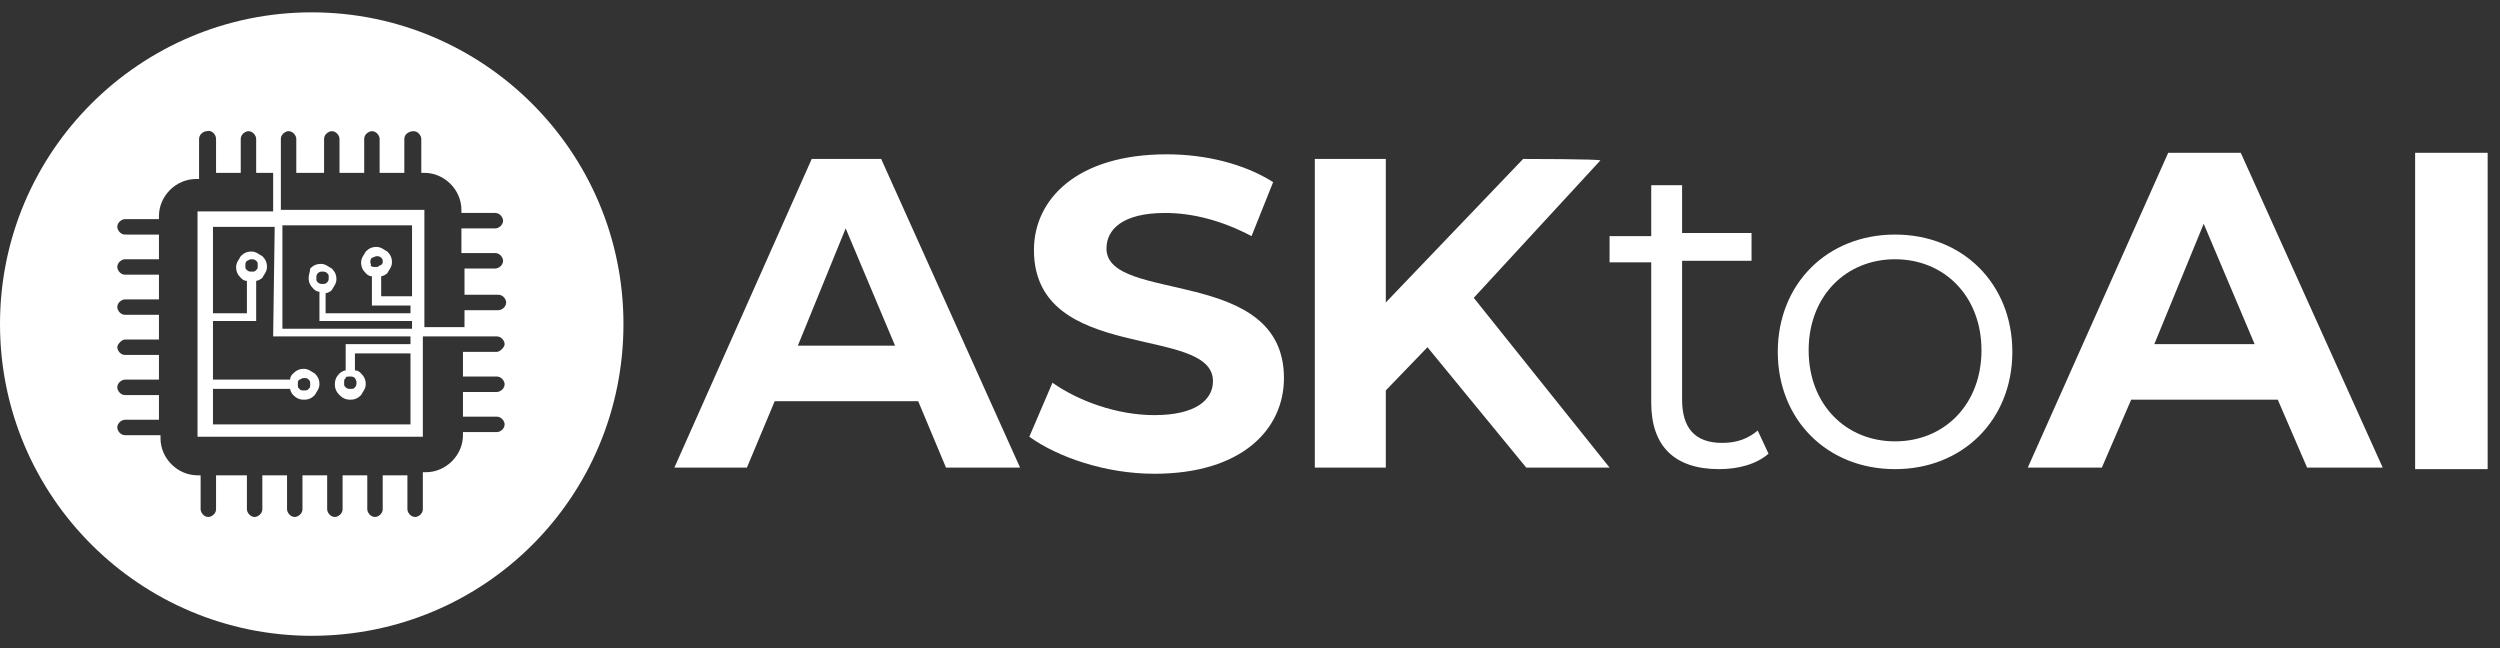 <?xml version="1.0" encoding="utf-8"?>
<!-- Generator: Adobe Illustrator 24.3.0, SVG Export Plug-In . SVG Version: 6.00 Build 0)  -->
<svg version="1.1" id="Livello_1" xmlns="http://www.w3.org/2000/svg" xmlns:xlink="http://www.w3.org/1999/xlink" x="0px" y="0px"
	 viewBox="0 0 162 42" style="enable-background:new 0 0 162 42;" xml:space="preserve">
<rect x="0" y="0" width="162" height="42" fill="#333333" stroke="none"/>
<style type="text/css">
	.st0{fill:#FFFFFF;}
</style>
<g>
	<g>
		<path class="st0" d="M113.9,27.9c-0.6,0.5-1.3,0.8-2.3,0.8c-1.8,0-2.6-1-2.6-2.8v-9h4.5v-1.8H109V12h-2v3.3h-2.7V17h2.7v9.1
			c0,2.8,1.5,4.3,4.4,4.3c1.2,0,2.4-0.3,3.2-1L113.9,27.9z M122.8,30.4c4.4,0,7.6-3.2,7.6-7.6s-3.2-7.6-7.6-7.6s-7.6,3.2-7.6,7.6
			S118.4,30.4,122.8,30.4 M122.8,28.6c-3.2,0-5.6-2.4-5.6-5.9s2.4-5.9,5.6-5.9s5.6,2.4,5.6,5.9S126,28.6,122.8,28.6"/>
	</g>
	<g>
		<path class="st0" d="M67,16.2c0,7.4,11.6,4.8,11.6,8.5c0,1.2-1.1,2.2-3.8,2.2c-2.4,0-4.9-0.9-6.6-2.1l-1.5,3.5
			c1.8,1.3,4.9,2.4,8.1,2.4c5.7,0,8.4-2.9,8.4-6.2c0-7.3-11.5-4.8-11.5-8.4c0-1.2,1-2.3,3.8-2.3c1.8,0,3.7,0.5,5.6,1.5l1.4-3.5
			c-1.9-1.2-4.4-1.8-6.9-1.8C69.8,10,67,12.9,67,16.2 M98.7,10.3l-8.9,9.3v-9.3h-4.6v20h4.6v-5l2.7-2.8l6.4,7.8h5.4l-8.8-11l8.2-8.9
			C103.8,10.3,98.7,10.3,98.7,10.3z M52.6,10.3l-8.9,20h4.7l1.8-4.3h9.3l1.8,4.3h4.8l-9-20C57.1,10.3,52.6,10.3,52.6,10.3z
			 M54.8,14.8l3.2,7.6h-6.3L54.8,14.8z"/>
	</g>
	<path class="st0" d="M142.8,14.5l3.3,7.8h-6.5L142.8,14.5z M140.5,9.9l-9.1,20.4h4.8l1.9-4.4h9.5l1.9,4.4h4.9l-9.2-20.4H140.5z
		 M156.5,30.4h4.7V9.9h-4.7V30.4z"/>
</g>
<g>
	<path class="st0" d="M30.1,17.5v1.6h2.2c0.3,0,0.5,0.3,0.5,0.5c0,0.3-0.3,0.5-0.5,0.5h-2.2v1.1h-2.6v-7.6h-9.3V11V9.7V9
		c0-0.3,0.3-0.5,0.5-0.5c0.3,0,0.5,0.3,0.5,0.5v2.2H21V9c0-0.3,0.3-0.5,0.5-0.5C21.8,8.5,22,8.8,22,9v2.2h1.6V9
		c0-0.3,0.3-0.5,0.5-0.5c0.3,0,0.5,0.3,0.5,0.5v2.2h1.6V9c0-0.3,0.3-0.5,0.6-0.5c0.3,0,0.5,0.3,0.5,0.5v2.2h0.2
		c1.3,0,2.4,1.1,2.4,2.4v0.2h2.2c0.3,0,0.5,0.3,0.5,0.5c0,0.3-0.3,0.5-0.5,0.5h-2.2v1.6h2.2c0.3,0,0.5,0.3,0.5,0.5
		c0,0.3-0.3,0.5-0.5,0.5h-2V17.5z M23.1,24.8c0,0.1,0,0.2-0.1,0.3c-0.1,0.1-0.1,0.1-0.3,0.1c-0.1,0-0.2,0-0.3-0.1
		c-0.1-0.1-0.1-0.1-0.1-0.3s0-0.2,0.1-0.3c0-0.1,0.1-0.1,0.3-0.1c0.1,0,0.2,0,0.3,0.1C23.1,24.7,23.1,24.7,23.1,24.8 M19.4,24.6
		c0.1,0,0.1-0.1,0.3-0.1s0.2,0,0.3,0.1c0.1,0.1,0.1,0.1,0.1,0.3s0,0.2-0.1,0.3c-0.1,0.1-0.1,0.1-0.3,0.1s-0.2,0-0.3-0.1
		c-0.1-0.1-0.1-0.1-0.1-0.3S19.3,24.7,19.4,24.6 M16,17.5c-0.1-0.1-0.1-0.1-0.1-0.3c0-0.1,0-0.2,0.1-0.3c0.1,0,0.1-0.1,0.3-0.1
		c0.1,0,0.2,0,0.3,0.1c0.1,0.1,0.1,0.1,0.1,0.3s0,0.2-0.1,0.3c-0.1,0.1-0.1,0.1-0.3,0.1C16.2,17.6,16.1,17.6,16,17.5 M17.7,21.8h8.9
		v0.5h-4.2V24c-0.1,0-0.3,0.1-0.4,0.2c-0.2,0.2-0.3,0.4-0.3,0.7s0.1,0.5,0.3,0.7c0.2,0.2,0.4,0.3,0.7,0.3s0.5-0.1,0.7-0.3
		c0.1-0.2,0.3-0.4,0.3-0.7s-0.1-0.5-0.3-0.7C23.3,24.1,23.2,24,23,24v-1.1h3.6v4.6H13.8v-2.3h5c0,0.1,0.1,0.3,0.2,0.4
		c0.2,0.2,0.4,0.3,0.7,0.3s0.5-0.1,0.7-0.3c0.1-0.2,0.3-0.4,0.3-0.7s-0.1-0.5-0.3-0.7c-0.2-0.1-0.4-0.3-0.7-0.3S19.2,24,19,24.2
		c-0.1,0.1-0.2,0.2-0.2,0.4h-5v-3.8h2.8v-2.6c0.1,0,0.3-0.1,0.4-0.2c0.1-0.2,0.3-0.4,0.3-0.7c0-0.3-0.1-0.5-0.3-0.7
		c-0.2-0.1-0.4-0.3-0.7-0.3c-0.3,0-0.5,0.1-0.7,0.3c-0.1,0.2-0.3,0.4-0.3,0.7c0,0.3,0.1,0.5,0.3,0.7c0.1,0.1,0.2,0.2,0.4,0.2v2.1
		h-2.2v-5.6h4L17.7,21.8L17.7,21.8z M24.6,17.2c-0.1,0.1-0.1,0.1-0.3,0.1c-0.1,0-0.2,0-0.3-0.1c0.1,0,0-0.1,0-0.2s0-0.2,0.1-0.3
		c0.1,0,0.2-0.1,0.3-0.1c0.1,0,0.2,0,0.3,0.1c0.1,0.1,0.1,0.1,0.1,0.3C24.8,17.1,24.7,17.2,24.6,17.2 M20.9,18.4
		c-0.1,0-0.2,0-0.3-0.1c-0.1-0.1-0.1-0.1-0.1-0.3c0-0.1,0-0.2,0.1-0.3c0.1-0.1,0.2-0.1,0.3-0.1c0.1,0,0.2,0,0.3,0.1
		c0.1,0.1,0.1,0.1,0.1,0.3c0,0.1,0,0.2-0.1,0.3C21.1,18.4,21,18.4,20.9,18.4 M26.7,20.8v0.5h-8.4v-6.7h8.4v4.6h-2v-1.3
		c0.1,0,0.3-0.1,0.4-0.2c0.1-0.2,0.3-0.4,0.3-0.7c0-0.3-0.1-0.5-0.3-0.7c-0.2-0.1-0.4-0.3-0.7-0.3c-0.3,0-0.5,0.1-0.7,0.3
		c-0.1,0.2-0.3,0.4-0.3,0.7c0,0.3,0.1,0.5,0.3,0.7c0.1,0.1,0.2,0.2,0.4,0.2v1.9h2.5v0.5h-5.5V19c0.1,0,0.3-0.1,0.4-0.2
		c0.1-0.2,0.3-0.4,0.3-0.7c0-0.3-0.1-0.5-0.3-0.7c-0.2-0.1-0.4-0.3-0.7-0.3c-0.3,0-0.5,0.1-0.7,0.3c0,0.2-0.1,0.4-0.1,0.6
		c0,0.3,0.1,0.5,0.3,0.7c0.1,0.1,0.2,0.2,0.4,0.2v1.9C20.7,20.8,26.7,20.8,26.7,20.8z M17.7,13.7h-4.9v14.6h14.6v-6.5H30h1.1h1.1
		c0.3,0,0.5,0.3,0.5,0.5s-0.3,0.5-0.5,0.5H30v1.6h2.2c0.3,0,0.5,0.3,0.5,0.5c0,0.3-0.3,0.5-0.5,0.5H30V27h2.2c0.3,0,0.5,0.3,0.5,0.5
		c0,0.3-0.3,0.5-0.5,0.5H30v0.2c0,1.3-1.1,2.4-2.4,2.4h-0.2V33c0,0.3-0.3,0.5-0.5,0.5c-0.3,0-0.5-0.3-0.5-0.5v-2.2h-1.6V33
		c0,0.3-0.3,0.5-0.5,0.5c-0.3,0-0.5-0.3-0.5-0.5v-2.2h-1.6V33c0,0.3-0.3,0.5-0.5,0.5c-0.3,0-0.5-0.3-0.5-0.5v-2.2h-1.6V33
		c0,0.3-0.3,0.5-0.5,0.5c-0.3,0-0.5-0.3-0.5-0.5v-2.2H17V33c0,0.3-0.3,0.5-0.5,0.5c-0.3,0-0.5-0.3-0.5-0.5v-2.2h-2V33
		c0,0.3-0.3,0.5-0.5,0.5c-0.3,0-0.5-0.3-0.5-0.5v-2.2h-0.2c-1.3,0-2.4-1.1-2.4-2.4v-0.2H8.1c-0.3,0-0.5-0.3-0.5-0.5
		c0-0.3,0.3-0.5,0.5-0.5h2.2v-1.6H8.1c-0.3,0-0.5-0.3-0.5-0.5c0-0.3,0.3-0.5,0.5-0.5h2.2V23H8.1c-0.3,0-0.5-0.3-0.5-0.5
		S7.9,22,8.1,22h2.2v-1.6H8.1c-0.3,0-0.5-0.3-0.5-0.5c0-0.3,0.3-0.5,0.5-0.5h2.2v-1.6H8.1c-0.3,0-0.5-0.3-0.5-0.5
		c0-0.3,0.3-0.5,0.5-0.5h2.2v-1.6H8.1c-0.3,0-0.5-0.3-0.5-0.5c0-0.3,0.3-0.5,0.5-0.5h2.2V14c0-1.3,1.1-2.4,2.4-2.4h0.2V9
		c0-0.3,0.3-0.5,0.5-0.5C13.7,8.4,14,8.7,14,9v2.2h1.6V9c0-0.3,0.3-0.5,0.5-0.5c0.3,0,0.5,0.3,0.5,0.5v2.2h1.1V13.7z M40.4,21
		c0-11.2-9.1-20.2-20.2-20.2C9.1,0.8,0,9.8,0,21s9.1,20.2,20.2,20.2C31.4,41.2,40.4,32.2,40.4,21"/>
</g>
</svg>
